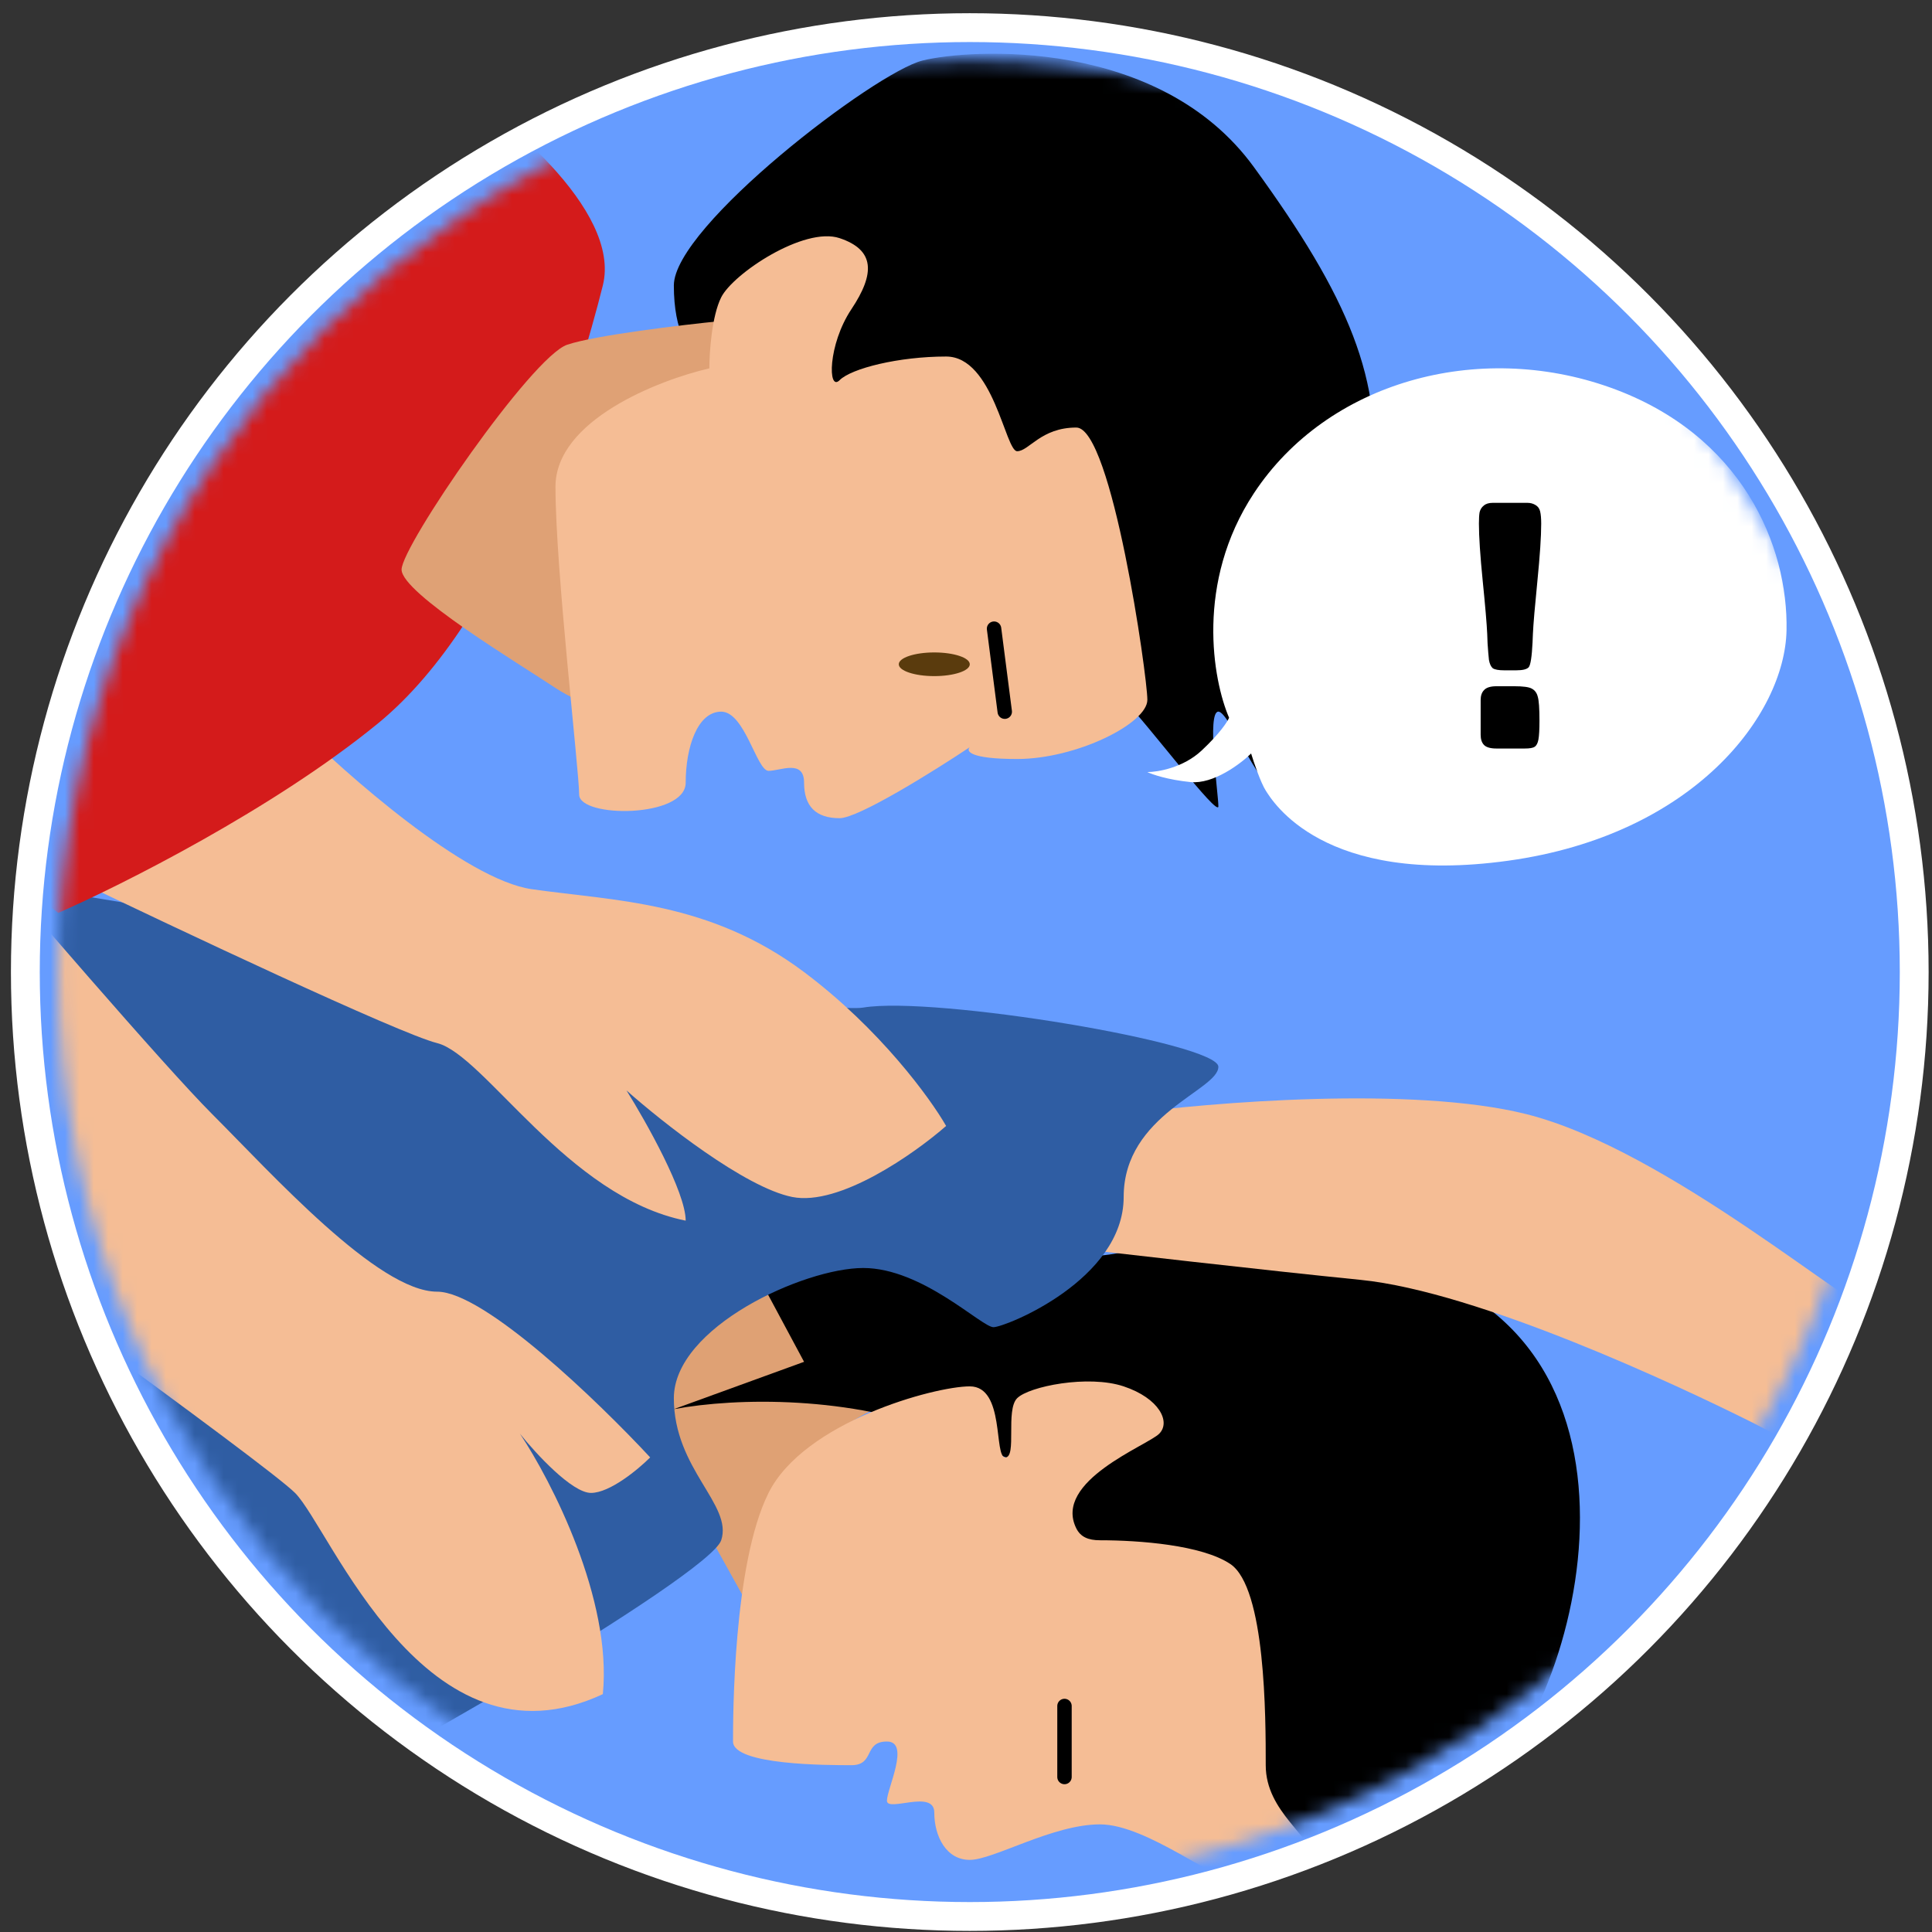<?xml version="1.0" encoding="UTF-8"?>
<svg xmlns="http://www.w3.org/2000/svg" width="134" height="134" viewBox="0 0 134 134" fill="none">
  <rect x="0" y="0" width="134" height="134" fill="#333333" stroke="none"/>
  <circle cx="67.262" cy="67.42" r="65.504" fill="#669CFF" stroke="white" stroke-width="2"></circle>
  <mask id="mask0_1123_3959" style="mask-type:alpha" maskUnits="userSpaceOnUse" x="4" y="4" width="127" height="127">
    <circle cx="67.263" cy="67.419" r="63.22" fill="#D9D9D9"></circle>
  </mask>
  <g mask="url(#mask0_1123_3959)">
    <path d="M59.052 98.62C56.608 100.249 53.032 108.745 51.663 110.935L47.558 103.546L44.274 91.23L47.558 84.662L68.905 87.946C69.726 89.862 73.01 93.201 73.01 94.514C73.01 96.156 63.978 95.335 59.052 98.62Z" fill="#DFA174"></path>
    <path d="M101.745 124.894C95.833 128.835 91.071 130.913 89.429 130.64C88.882 125.987 86.966 119.145 83.682 117.503C80.01 115.667 79.577 110.114 75.472 109.293C71.366 108.472 65.619 106.009 65.619 104.367C65.619 103.403 68.728 102.44 71.629 101.808C70.548 101.387 68.844 100.73 65.619 99.44C59.051 96.813 51.116 96.916 46.737 97.737L55.769 94.453L49.198 82.201C53.03 81.653 62.499 81.544 69.724 85.485C78.756 90.411 78.756 82.201 97.639 87.948C116.523 93.695 109.134 119.968 101.745 124.894Z" fill="black"></path>
    <path d="M105.851 77.271C97.969 75.3 83.957 76.45 77.936 77.271L70.547 78.915L72.189 86.305C76.841 86.852 87.789 88.111 94.357 88.768C102.567 89.589 116.525 96.157 121.451 98.62C125.392 100.59 129.114 103.273 130.482 104.367L134.588 90.41C133.767 90.683 131.796 91.231 130.482 91.231C128.84 91.231 115.704 79.734 105.851 77.271Z" fill="#F5BD95"></path>
    <path d="M85.326 108.472C83.355 107.158 79.031 106.83 76.294 106.83C75.473 106.83 74.946 106.596 74.652 106.009C73.01 102.725 79.579 100.262 80.4 99.441C81.221 98.62 80.4 96.978 77.936 96.156C75.473 95.335 71.368 96.156 70.547 96.978C69.726 97.799 70.547 101.083 69.726 101.083C68.905 101.083 69.726 96.156 67.263 96.156C64.8 96.156 55.769 98.62 53.305 103.546C50.842 108.472 50.842 119.145 50.842 120.788C50.842 122.43 57.411 122.43 59.053 122.43C60.695 122.43 59.874 120.788 61.516 120.788C63.158 120.788 61.516 124.072 61.516 124.893C61.516 125.714 64.8 124.072 64.8 125.714C64.8 127.356 65.621 128.998 67.263 128.998C68.905 128.998 73.01 126.535 76.294 126.535C79.579 126.535 84.505 130.64 86.147 130.64C87.789 130.64 91.073 130.64 91.073 128.998C91.073 127.356 87.789 125.714 87.789 122.43C87.789 119.145 87.789 110.114 85.326 108.472Z" fill="#F5BD95"></path>
    <path d="M17.18 121.609C17.18 123.58 16.085 133.377 15.538 138.03C13.622 137.209 8.805 134.417 4.864 129.819C0.923 125.222 -2.799 119.693 -4.167 117.504C-4.44 116.957 -3.51 115.369 2.401 113.399C9.791 110.936 17.18 119.146 17.18 121.609Z" fill="#F7CE83"></path>
    <path d="M59.873 69.883C55.932 70.54 4.043 61.946 -21.409 57.567L-35.367 58.388L-19.767 96.977L-1.704 102.724L-10.736 114.219C-10.188 115.04 -8.273 116.518 -4.988 115.861C-0.883 115.04 11.432 115.04 14.716 118.324C18.001 121.608 17.18 125.713 20.464 124.892C23.748 124.071 49.2 109.293 50.021 106.83C50.842 104.366 46.737 101.903 46.737 96.977C46.737 92.051 55.768 87.946 59.873 87.946C63.979 87.946 68.084 92.051 68.905 92.051C69.726 92.051 77.936 88.767 77.936 83.019C77.936 77.272 84.504 75.63 84.504 73.988C84.504 72.346 64.8 69.062 59.873 69.883Z" fill="#2F5DA3"></path>
    <path d="M14.716 77.273C11.432 73.989 1.306 62.22 -3.346 56.747L-15.662 49.357L-16.483 76.452C-4.988 84.662 18.493 101.575 20.464 103.546C22.927 106.009 29.495 123.251 41.811 117.503C42.468 110.935 38.253 102.725 36.063 99.441C37.158 100.809 39.676 103.546 40.99 103.546C42.303 103.546 44.274 101.904 45.095 101.083C41.537 97.251 33.6 89.588 30.316 89.588C26.211 89.588 18.822 81.378 14.716 77.273Z" fill="#F5BD95"></path>
    <path d="M36.885 61.673C32.287 61.016 24.022 53.736 20.464 50.179L13.075 51L4.864 60.852C12.254 64.41 27.689 71.69 30.316 72.347C33.6 73.168 39.348 83.02 47.558 84.662C47.558 82.692 44.821 77.82 43.453 75.631C45.916 77.82 51.663 82.363 54.947 83.02C58.232 83.677 63.431 80.01 65.621 78.094C64.526 76.178 61.023 71.361 55.769 67.421C49.2 62.494 42.632 62.494 36.885 61.673Z" fill="#F5BD95"></path>
    <path d="M16.359 36.221L0.759 60.851" stroke="#FF0000"></path>
    <path d="M41.811 19.8C43.124 14.546 34.695 7.758 30.316 5.022L-29.619 -10.578L-63.282 30.474L-2.525 61.673L0.759 60.852L4.043 63.315C8.422 61.399 18.986 56.09 26.211 50.178C35.243 42.789 40.169 26.369 41.811 19.8Z" fill="#D41B1B"></path>
    <path d="M46.737 19.799C46.737 23.083 47.832 24.452 48.379 24.726C57.684 32.115 76.623 47.222 77.937 48.536C79.579 50.178 84.505 56.746 84.505 55.925C84.505 55.105 83.684 49.357 84.505 49.357C85.326 49.357 87.789 55.925 88.61 54.283C89.431 52.641 90.252 48.536 90.252 45.252C90.252 41.968 94.357 41.147 95.178 33.758C95.999 26.368 93.536 20.62 86.968 11.589C80.4 2.558 67.263 3.379 63.979 4.2C60.695 5.021 46.737 15.694 46.737 19.799Z" fill="black"></path>
    <path d="M39.347 23.906C41.318 23.249 47.284 22.537 50.021 22.264L45.094 50.178C43.726 49.905 40.497 49.029 38.526 47.715C36.063 46.073 27.853 41.147 27.853 39.505C27.853 37.863 36.884 24.727 39.347 23.906Z" fill="#DFA175"></path>
    <path d="M38.527 33.759C38.527 29.161 45.642 26.37 49.2 25.549C49.2 24.454 49.364 21.936 50.021 20.622C50.842 18.98 55.769 15.696 58.232 16.517C60.695 17.338 60.695 18.98 59.053 21.444C57.411 23.907 57.411 27.191 58.232 26.37C59.053 25.549 62.337 24.728 65.621 24.728C68.905 24.728 69.726 31.296 70.547 31.296C71.368 31.296 72.189 29.654 74.652 29.654C77.115 29.654 79.579 46.896 79.579 48.538C79.579 50.18 74.652 52.643 70.547 52.643C67.263 52.643 66.989 52.096 67.263 51.822C64.8 53.464 59.545 56.748 58.232 56.748C56.59 56.748 55.769 55.927 55.769 54.285C55.769 52.643 54.127 53.464 53.306 53.464C52.484 53.464 51.663 49.359 50.021 49.359C48.379 49.359 47.558 51.822 47.558 54.285C47.558 56.748 40.169 56.748 40.169 55.106C40.169 53.464 38.527 39.506 38.527 33.759Z" fill="#F5BD95"></path>
    <ellipse cx="64.8" cy="46.073" rx="2.463" ry="0.821" fill="#5A3B0D"></ellipse>
    <path d="M68.946 43.603L69.688 49.361" stroke="black" stroke-linecap="round"></path>
    <path d="M73.831 118.324V123.25" stroke="black" stroke-linecap="round"></path>
    <path d="M83.336 52.062C82.062 53.252 80.299 53.549 79.578 53.549C79.917 53.715 80.992 54.085 82.571 54.243C84.151 54.402 86.032 52.988 86.775 52.261C86.966 52.889 87.438 54.283 87.794 54.839C88.24 55.532 91.743 61.482 104.61 59.697C117.477 57.912 123.783 49.583 123.91 43.733C124.037 37.883 120.853 30.149 111.68 26.877C102.508 23.605 92.062 26.481 86.966 34.215C82.89 40.402 84.121 47.171 85.247 49.782C85.14 50.046 84.61 50.872 83.336 52.062Z" fill="white"></path>
    <path d="M103.535 34.876H105.935C106.143 34.876 106.327 34.924 106.487 35.02C106.663 35.116 106.775 35.268 106.823 35.476C106.871 35.684 106.895 35.964 106.895 36.316C106.895 37.212 106.807 38.54 106.631 40.3C106.455 42.06 106.351 43.284 106.319 43.972L106.295 44.548C106.247 45.54 106.159 46.116 106.031 46.276C105.903 46.42 105.615 46.492 105.167 46.492H104.327C103.943 46.492 103.679 46.444 103.535 46.348C103.407 46.236 103.319 46.044 103.271 45.772C103.239 45.484 103.207 45.1 103.175 44.62L103.151 43.972C103.119 43.268 103.015 42.044 102.839 40.3C102.663 38.54 102.575 37.212 102.575 36.316C102.575 35.964 102.591 35.7 102.623 35.524C102.671 35.332 102.767 35.18 102.911 35.068C103.055 34.94 103.263 34.876 103.535 34.876ZM105.743 51.916H103.799C103.383 51.916 103.095 51.836 102.935 51.676C102.775 51.516 102.695 51.276 102.695 50.956V48.556C102.695 48.252 102.775 48.02 102.935 47.86C103.095 47.684 103.383 47.596 103.799 47.596H105.023C105.647 47.596 106.055 47.652 106.247 47.764C106.455 47.876 106.591 48.06 106.655 48.316C106.735 48.572 106.775 49.132 106.775 49.996C106.775 50.588 106.751 51.02 106.703 51.292C106.655 51.548 106.567 51.716 106.439 51.796C106.327 51.876 106.095 51.916 105.743 51.916Z" fill="black"></path>
  </g>
</svg>
